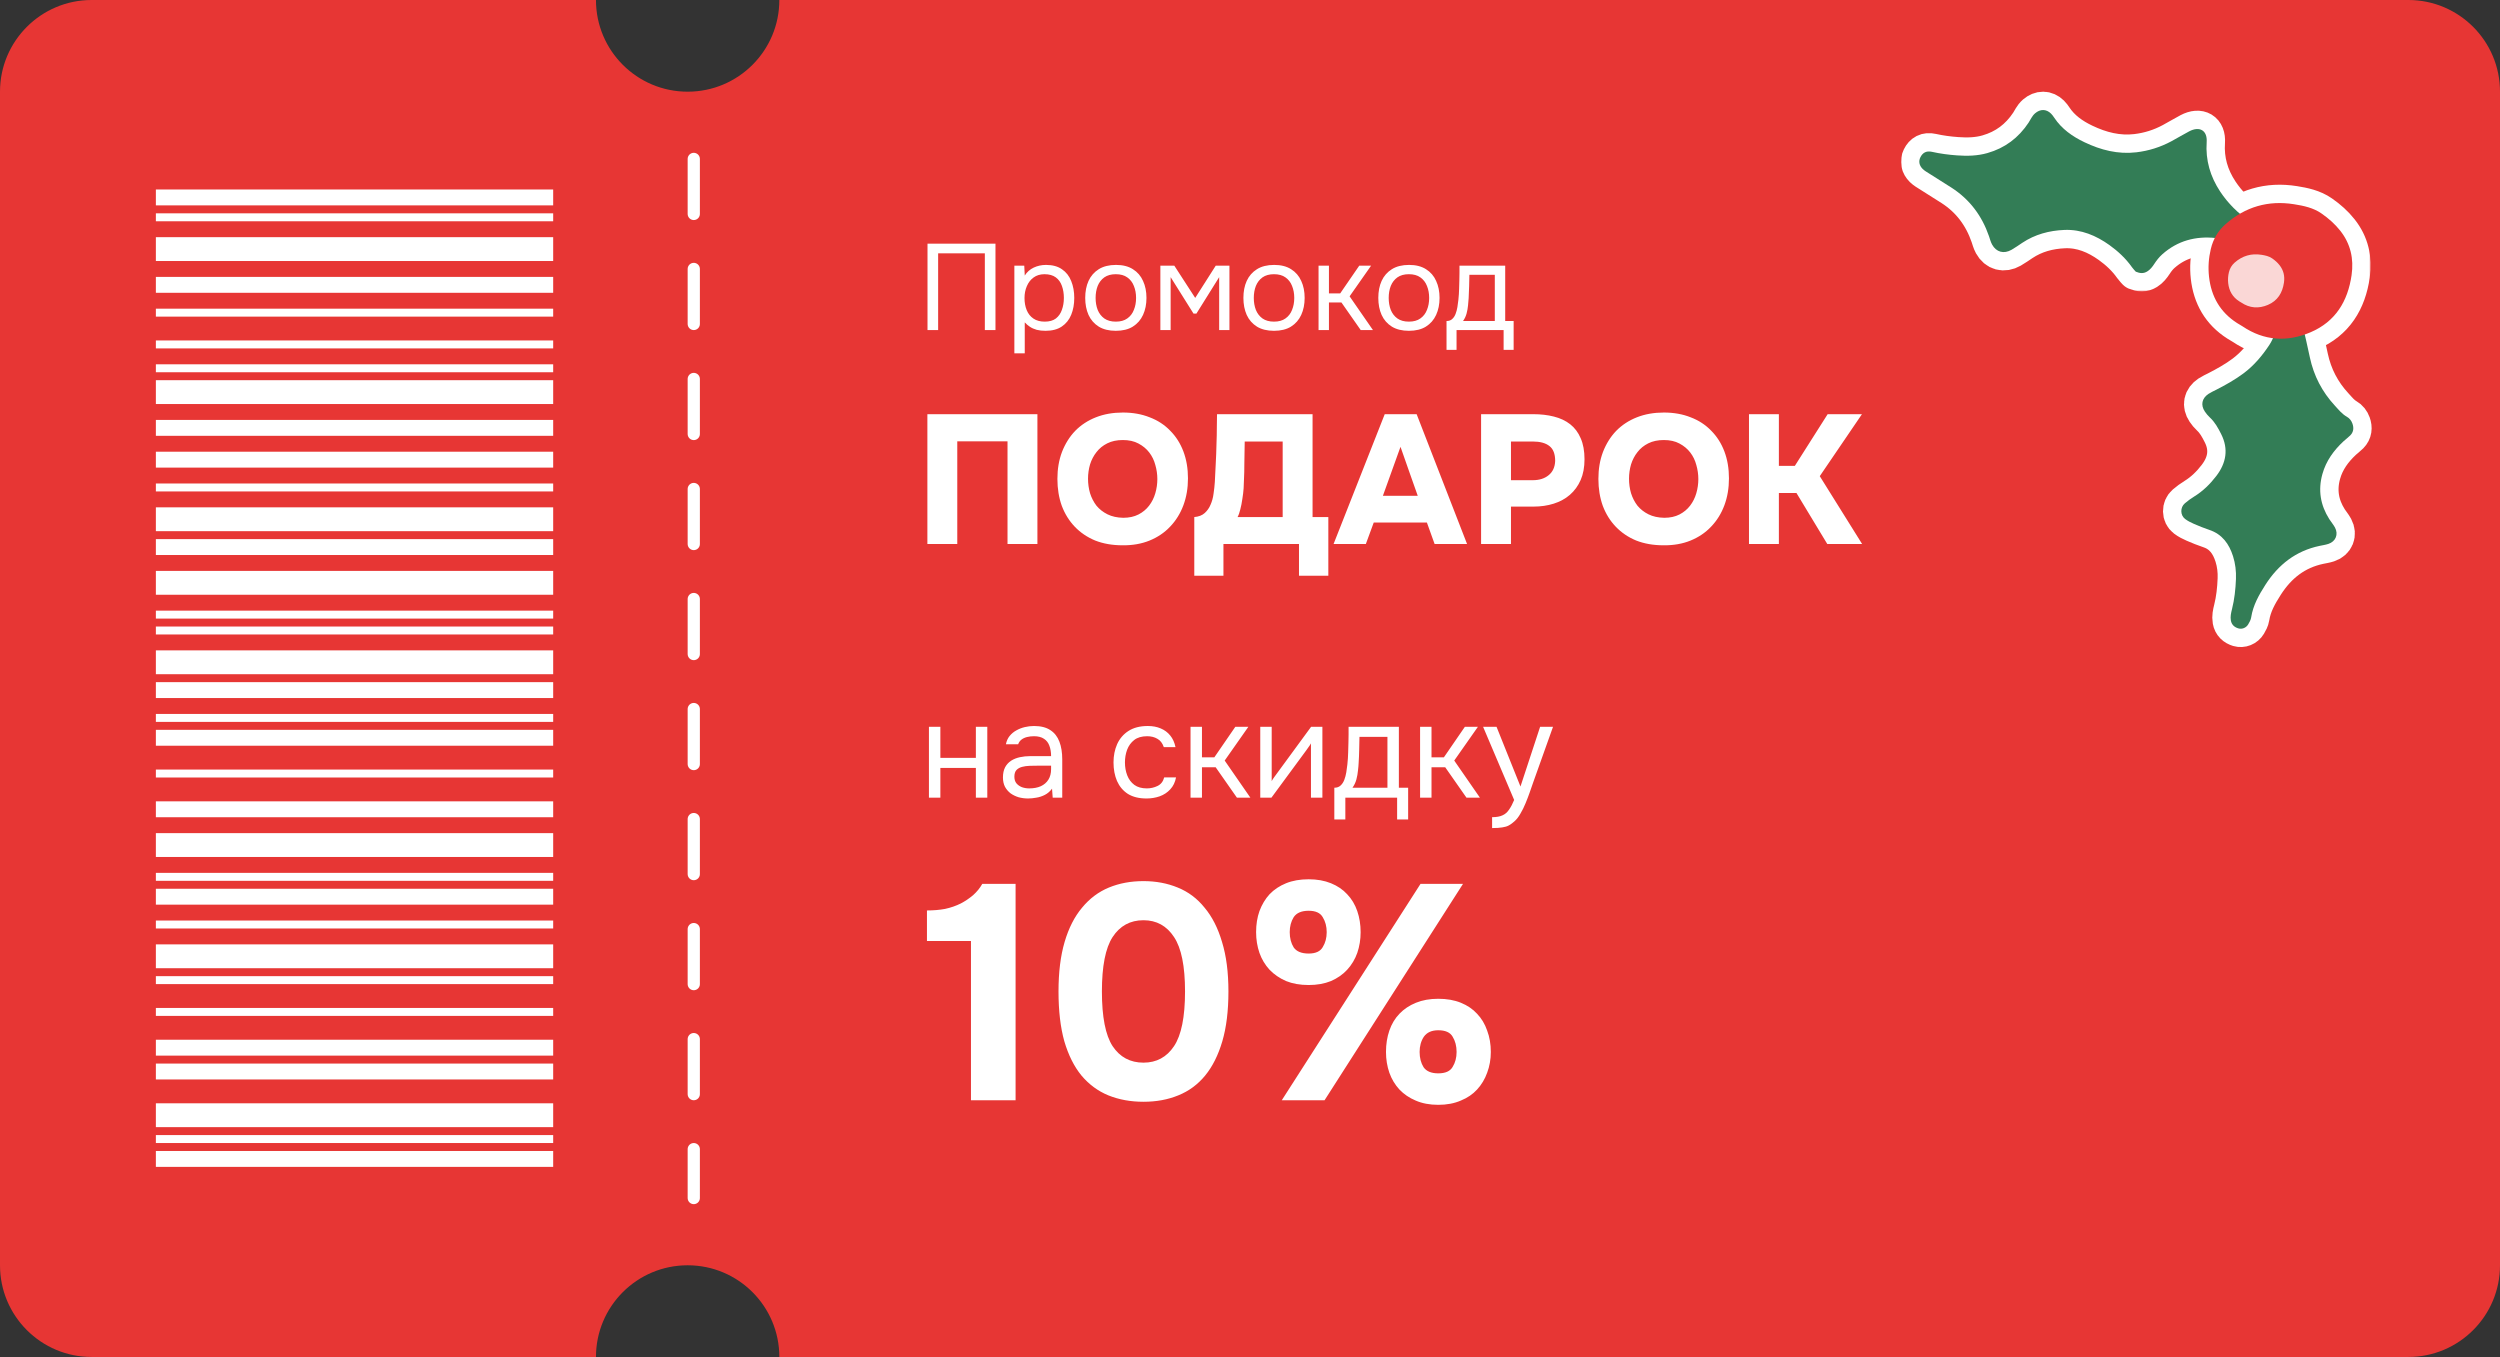 <?xml version="1.0" encoding="UTF-8"?> <svg xmlns="http://www.w3.org/2000/svg" width="818" height="444" viewBox="0 0 818 444" fill="none"><rect x="0" y="0" width="818" height="444" fill="#333333" stroke="none"/><path fill-rule="evenodd" clip-rule="evenodd" d="M255 0C255 16.569 241.569 30 225 30C208.431 30 195 16.569 195 0H30C13.431 0 0 13.431 0 30V414C0 430.569 13.431 444 30 444H195C195 427.431 208.431 414 225 414C241.569 414 255 427.431 255 444H788C804.569 444 818 430.569 818 414V30C818 13.431 804.569 0 788 0H255Z" fill="#E73634"></path><path d="M303.48 108V79.72H325.72V108H322.24V82.88H306.96V108H303.48ZM331.899 115.6V86.92H335.139L335.299 90.16C336.019 89.013 336.992 88.147 338.219 87.56C339.472 86.973 340.819 86.68 342.259 86.68C344.392 86.68 346.139 87.16 347.499 88.12C348.859 89.053 349.859 90.333 350.499 91.96C351.165 93.587 351.499 95.427 351.499 97.48C351.499 99.533 351.165 101.373 350.499 103C349.832 104.627 348.805 105.907 347.419 106.84C346.032 107.773 344.259 108.24 342.099 108.24C341.032 108.24 340.072 108.133 339.219 107.92C338.365 107.68 337.619 107.347 336.979 106.92C336.339 106.493 335.779 106.013 335.299 105.48V115.6H331.899ZM341.819 105.24C343.365 105.24 344.592 104.893 345.499 104.2C346.405 103.48 347.059 102.533 347.459 101.36C347.885 100.187 348.099 98.893 348.099 97.48C348.099 96.04 347.885 94.733 347.459 93.56C347.059 92.387 346.392 91.453 345.459 90.76C344.525 90.067 343.285 89.72 341.739 89.72C340.352 89.72 339.165 90.08 338.179 90.8C337.219 91.493 336.485 92.44 335.979 93.64C335.472 94.813 335.219 96.107 335.219 97.52C335.219 98.987 335.459 100.307 335.939 101.48C336.419 102.653 337.152 103.573 338.139 104.24C339.125 104.907 340.352 105.24 341.819 105.24ZM365.083 108.24C362.87 108.24 361.016 107.787 359.523 106.88C358.03 105.947 356.91 104.667 356.163 103.04C355.443 101.413 355.083 99.56 355.083 97.48C355.083 95.373 355.443 93.52 356.163 91.92C356.91 90.293 358.03 89.013 359.523 88.08C361.016 87.147 362.896 86.68 365.163 86.68C367.376 86.68 369.216 87.147 370.683 88.08C372.176 89.013 373.283 90.293 374.003 91.92C374.75 93.52 375.123 95.373 375.123 97.48C375.123 99.56 374.75 101.413 374.003 103.04C373.256 104.667 372.136 105.947 370.643 106.88C369.176 107.787 367.323 108.24 365.083 108.24ZM365.083 105.24C366.63 105.24 367.883 104.893 368.843 104.2C369.83 103.507 370.55 102.573 371.003 101.4C371.483 100.227 371.723 98.92 371.723 97.48C371.723 96.04 371.483 94.733 371.003 93.56C370.55 92.387 369.83 91.453 368.843 90.76C367.883 90.067 366.63 89.72 365.083 89.72C363.563 89.72 362.31 90.067 361.323 90.76C360.363 91.453 359.643 92.387 359.163 93.56C358.71 94.733 358.483 96.04 358.483 97.48C358.483 98.92 358.71 100.227 359.163 101.4C359.643 102.573 360.363 103.507 361.323 104.2C362.31 104.893 363.563 105.24 365.083 105.24ZM379.672 108V86.92H384.232L391.072 97.48L397.792 86.92H402.272V108H398.912V90.68L391.472 102.6H390.512L383.032 90.68V108H379.672ZM416.841 108.24C414.628 108.24 412.774 107.787 411.281 106.88C409.788 105.947 408.668 104.667 407.921 103.04C407.201 101.413 406.841 99.56 406.841 97.48C406.841 95.373 407.201 93.52 407.921 91.92C408.668 90.293 409.788 89.013 411.281 88.08C412.774 87.147 414.654 86.68 416.921 86.68C419.134 86.68 420.974 87.147 422.441 88.08C423.934 89.013 425.041 90.293 425.761 91.92C426.508 93.52 426.881 95.373 426.881 97.48C426.881 99.56 426.508 101.413 425.761 103.04C425.014 104.667 423.894 105.947 422.401 106.88C420.934 107.787 419.081 108.24 416.841 108.24ZM416.841 105.24C418.388 105.24 419.641 104.893 420.601 104.2C421.588 103.507 422.308 102.573 422.761 101.4C423.241 100.227 423.481 98.92 423.481 97.48C423.481 96.04 423.241 94.733 422.761 93.56C422.308 92.387 421.588 91.453 420.601 90.76C419.641 90.067 418.388 89.72 416.841 89.72C415.321 89.72 414.068 90.067 413.081 90.76C412.121 91.453 411.401 92.387 410.921 93.56C410.468 94.733 410.241 96.04 410.241 97.48C410.241 98.92 410.468 100.227 410.921 101.4C411.401 102.573 412.121 103.507 413.081 104.2C414.068 104.893 415.321 105.24 416.841 105.24ZM431.43 108V86.92H434.83V96H438.51L444.75 86.92H448.63L441.59 96.96L449.23 108H445.23L438.91 98.96H434.83V108H431.43ZM460.982 108.24C458.768 108.24 456.915 107.787 455.422 106.88C453.928 105.947 452.808 104.667 452.062 103.04C451.342 101.413 450.982 99.56 450.982 97.48C450.982 95.373 451.342 93.52 452.062 91.92C452.808 90.293 453.928 89.013 455.422 88.08C456.915 87.147 458.795 86.68 461.062 86.68C463.275 86.68 465.115 87.147 466.582 88.08C468.075 89.013 469.182 90.293 469.902 91.92C470.648 93.52 471.022 95.373 471.022 97.48C471.022 99.56 470.648 101.413 469.902 103.04C469.155 104.667 468.035 105.947 466.542 106.88C465.075 107.787 463.222 108.24 460.982 108.24ZM460.982 105.24C462.528 105.24 463.782 104.893 464.742 104.2C465.728 103.507 466.448 102.573 466.902 101.4C467.382 100.227 467.622 98.92 467.622 97.48C467.622 96.04 467.382 94.733 466.902 93.56C466.448 92.387 465.728 91.453 464.742 90.76C463.782 90.067 462.528 89.72 460.982 89.72C459.462 89.72 458.208 90.067 457.222 90.76C456.262 91.453 455.542 92.387 455.062 93.56C454.608 94.733 454.382 96.04 454.382 97.48C454.382 98.92 454.608 100.227 455.062 101.4C455.542 102.573 456.262 103.507 457.222 104.2C458.208 104.893 459.462 105.24 460.982 105.24ZM473.302 114.48V105.04C474.075 105.04 474.689 104.827 475.142 104.4C475.622 103.973 475.995 103.413 476.262 102.72C476.529 102.027 476.729 101.28 476.862 100.48C476.995 99.653 477.102 98.867 477.182 98.12C477.315 96.893 477.395 95.68 477.422 94.48C477.475 93.253 477.502 92.28 477.502 91.56C477.529 90.787 477.542 90.013 477.542 89.24C477.542 88.467 477.542 87.693 477.542 86.92H492.502V105.04H495.262V114.48H491.982V108H476.582V114.48H473.302ZM478.702 105.04H489.102V89.92H480.782C480.755 91.04 480.729 92.293 480.702 93.68C480.675 95.067 480.622 96.36 480.542 97.56C480.515 98.253 480.449 99.04 480.342 99.92C480.262 100.8 480.102 101.693 479.862 102.6C479.622 103.48 479.235 104.293 478.702 105.04Z" fill="white"></path><path d="M303.948 261V237.812H307.688V247.976H319.304V237.812H323.044V261H319.304V251.276H307.688V261H303.948ZM336.392 261.264C335.336 261.264 334.309 261.132 333.312 260.868C332.344 260.575 331.464 260.149 330.672 259.592C329.909 259.005 329.293 258.287 328.824 257.436C328.384 256.556 328.164 255.544 328.164 254.4C328.164 253.08 328.398 251.965 328.868 251.056C329.366 250.147 330.026 249.428 330.848 248.9C331.669 248.372 332.622 247.991 333.708 247.756C334.793 247.521 335.922 247.404 337.096 247.404H343.916C343.916 246.084 343.725 244.94 343.344 243.972C342.992 243.004 342.405 242.256 341.584 241.728C340.762 241.171 339.677 240.892 338.328 240.892C337.506 240.892 336.744 240.98 336.04 241.156C335.336 241.332 334.734 241.611 334.236 241.992C333.737 242.373 333.37 242.887 333.136 243.532H329.132C329.337 242.476 329.733 241.581 330.32 240.848C330.936 240.085 331.669 239.469 332.52 239C333.4 238.501 334.338 238.135 335.336 237.9C336.333 237.665 337.33 237.548 338.328 237.548C340.557 237.548 342.346 238.003 343.696 238.912C345.045 239.792 346.028 241.053 346.644 242.696C347.26 244.309 347.568 246.231 347.568 248.46V261H344.444L344.224 258.052C343.578 258.932 342.801 259.607 341.892 260.076C340.982 260.545 340.044 260.853 339.076 261C338.137 261.176 337.242 261.264 336.392 261.264ZM336.744 257.964C338.21 257.964 339.472 257.729 340.528 257.26C341.613 256.761 342.449 256.043 343.036 255.104C343.622 254.165 343.916 253.021 343.916 251.672V250.528H339.824C338.856 250.528 337.902 250.543 336.964 250.572C336.025 250.601 335.174 250.719 334.412 250.924C333.649 251.129 333.033 251.481 332.564 251.98C332.124 252.479 331.904 253.197 331.904 254.136C331.904 255.016 332.124 255.735 332.564 256.292C333.033 256.849 333.634 257.275 334.368 257.568C335.13 257.832 335.922 257.964 336.744 257.964ZM375.121 261.264C372.687 261.264 370.663 260.765 369.049 259.768C367.465 258.741 366.277 257.333 365.485 255.544C364.723 253.755 364.341 251.731 364.341 249.472C364.341 247.272 364.737 245.277 365.529 243.488C366.351 241.669 367.583 240.232 369.225 239.176C370.897 238.091 373.009 237.548 375.561 237.548C377.145 237.548 378.553 237.812 379.785 238.34C381.047 238.868 382.088 239.645 382.909 240.672C383.731 241.669 384.303 242.931 384.625 244.456H380.797C380.357 243.165 379.653 242.256 378.685 241.728C377.747 241.171 376.632 240.892 375.341 240.892C373.581 240.892 372.173 241.303 371.117 242.124C370.061 242.945 369.284 244.016 368.785 245.336C368.316 246.627 368.081 248.005 368.081 249.472C368.081 250.997 368.331 252.405 368.829 253.696C369.328 254.987 370.105 256.028 371.161 256.82C372.217 257.583 373.581 257.964 375.253 257.964C376.485 257.964 377.644 257.7 378.729 257.172C379.844 256.644 380.577 255.705 380.929 254.356H384.801C384.508 255.94 383.877 257.245 382.909 258.272C381.971 259.299 380.812 260.061 379.433 260.56C378.084 261.029 376.647 261.264 375.121 261.264ZM389.542 261V237.812H393.282V247.8H397.33L404.194 237.812H408.462L400.718 248.856L409.122 261H404.722L397.77 251.056H393.282V261H389.542ZM412.358 261V237.812H416.098V255.588C416.303 255.177 416.582 254.737 416.934 254.268C417.286 253.769 417.565 253.388 417.77 253.124L428.99 237.812H432.686V261H428.946V243.224C428.711 243.664 428.447 244.075 428.154 244.456C427.89 244.837 427.641 245.189 427.406 245.512L416.01 261H412.358ZM436.589 268.128V257.744C437.44 257.744 438.114 257.509 438.613 257.04C439.141 256.571 439.552 255.955 439.845 255.192C440.138 254.429 440.358 253.608 440.505 252.728C440.652 251.819 440.769 250.953 440.857 250.132C441.004 248.783 441.092 247.448 441.121 246.128C441.18 244.779 441.209 243.708 441.209 242.916C441.238 242.065 441.253 241.215 441.253 240.364C441.253 239.513 441.253 238.663 441.253 237.812H457.709V257.744H460.745V268.128H457.137V261H440.197V268.128H436.589ZM442.529 257.744H453.969V241.112H444.817C444.788 242.344 444.758 243.723 444.729 245.248C444.7 246.773 444.641 248.196 444.553 249.516C444.524 250.279 444.45 251.144 444.333 252.112C444.245 253.08 444.069 254.063 443.805 255.06C443.541 256.028 443.116 256.923 442.529 257.744ZM464.651 261V237.812H468.391V247.8H472.439L479.303 237.812H483.571L475.827 248.856L484.231 261H479.831L472.879 251.056H468.391V261H464.651ZM488.216 270.944V267.38C489.653 267.38 490.797 267.175 491.648 266.764C492.498 266.383 493.202 265.767 493.76 264.916C494.346 264.095 494.904 263.039 495.432 261.748L485.268 237.812H489.668L497.5 257.348L503.924 237.812H508.148L501.636 256.072C501.313 257.011 500.946 258.067 500.536 259.24C500.125 260.413 499.67 261.601 499.172 262.804C498.673 264.036 498.116 265.165 497.5 266.192C496.913 267.248 496.253 268.099 495.52 268.744C494.904 269.301 494.302 269.741 493.716 270.064C493.129 270.387 492.41 270.607 491.56 270.724C490.738 270.871 489.624 270.944 488.216 270.944Z" fill="white"></path><path d="M339.44 135.52V178H329.66V144.4H313.22V178H303.44V135.52H339.44ZM367.403 134.98C370.643 134.98 373.563 135.5 376.163 136.54C378.803 137.54 381.043 139 382.883 140.92C384.763 142.8 386.203 145.06 387.203 147.7C388.203 150.34 388.703 153.28 388.703 156.52C388.703 159.72 388.203 162.66 387.203 165.34C386.203 168.02 384.763 170.34 382.883 172.3C381.043 174.26 378.803 175.78 376.163 176.86C373.523 177.94 370.563 178.46 367.283 178.42C363.963 178.42 360.983 177.9 358.343 176.86C355.743 175.78 353.523 174.28 351.683 172.36C349.843 170.44 348.423 168.16 347.423 165.52C346.463 162.84 345.983 159.9 345.983 156.7C345.983 153.46 346.483 150.52 347.483 147.88C348.523 145.2 349.963 142.9 351.803 140.98C353.683 139.06 355.943 137.58 358.583 136.54C361.223 135.5 364.163 134.98 367.403 134.98ZM356.003 156.64C356.003 158.28 356.223 159.86 356.663 161.38C357.143 162.9 357.843 164.26 358.763 165.46C359.723 166.62 360.923 167.56 362.363 168.28C363.803 169 365.523 169.38 367.523 169.42C369.443 169.42 371.103 169.06 372.503 168.34C373.903 167.62 375.063 166.66 375.983 165.46C376.903 164.26 377.583 162.9 378.023 161.38C378.463 159.86 378.683 158.32 378.683 156.76C378.683 155.2 378.463 153.66 378.023 152.14C377.623 150.62 376.963 149.26 376.043 148.06C375.123 146.86 373.943 145.88 372.503 145.12C371.103 144.36 369.403 143.98 367.403 143.98C365.443 143.98 363.743 144.34 362.303 145.06C360.863 145.78 359.683 146.74 358.763 147.94C357.843 149.1 357.143 150.44 356.663 151.96C356.223 153.48 356.003 155.04 356.003 156.64ZM434.63 188.38H425.03V178H400.31V188.38H390.77V169.18C392.21 169.06 393.35 168.62 394.19 167.86C395.03 167.1 395.67 166.18 396.11 165.1C396.59 164.02 396.91 162.84 397.07 161.56C397.27 160.24 397.41 158.96 397.49 157.72C397.61 155.88 397.71 153.88 397.79 151.72C397.91 149.56 397.99 147.46 398.03 145.42C398.11 143.38 398.15 141.48 398.15 139.72C398.19 137.96 398.21 136.56 398.21 135.52H429.47V169.18H434.63V188.38ZM419.69 169.18V144.46H407.27C407.23 147.42 407.19 149.84 407.15 151.72C407.15 153.56 407.11 155.28 407.03 156.88C407.03 157.68 406.99 158.66 406.91 159.82C406.83 160.94 406.69 162.1 406.49 163.3C406.33 164.46 406.11 165.58 405.83 166.66C405.59 167.7 405.29 168.54 404.93 169.18H419.69ZM449.484 170.98L446.904 178H436.344L453.084 135.52H463.524L480.024 178H469.404L466.884 170.98H449.484ZM452.484 162.22H463.884C462.964 159.54 462.024 156.88 461.064 154.24C460.144 151.56 459.204 148.88 458.244 146.2L452.484 162.22ZM501.652 135.52C504.132 135.52 506.392 135.78 508.432 136.3C510.512 136.82 512.292 137.66 513.772 138.82C515.252 139.98 516.392 141.5 517.192 143.38C518.032 145.26 518.452 147.56 518.452 150.28C518.452 152.88 518.032 155.14 517.192 157.06C516.352 158.98 515.172 160.6 513.652 161.92C512.172 163.2 510.412 164.16 508.372 164.8C506.332 165.44 504.132 165.76 501.772 165.76H494.392V178H484.612V135.52H501.652ZM501.532 157.12C503.652 157.12 505.372 156.58 506.692 155.5C508.052 154.42 508.772 152.86 508.852 150.82C508.852 148.54 508.232 146.92 506.992 145.96C505.752 144.96 503.912 144.46 501.472 144.46H494.392V157.12H501.532ZM544.415 134.98C547.655 134.98 550.575 135.5 553.175 136.54C555.815 137.54 558.055 139 559.895 140.92C561.775 142.8 563.215 145.06 564.215 147.7C565.215 150.34 565.715 153.28 565.715 156.52C565.715 159.72 565.215 162.66 564.215 165.34C563.215 168.02 561.775 170.34 559.895 172.3C558.055 174.26 555.815 175.78 553.175 176.86C550.535 177.94 547.575 178.46 544.295 178.42C540.975 178.42 537.995 177.9 535.355 176.86C532.755 175.78 530.535 174.28 528.695 172.36C526.855 170.44 525.435 168.16 524.435 165.52C523.475 162.84 522.995 159.9 522.995 156.7C522.995 153.46 523.495 150.52 524.495 147.88C525.535 145.2 526.975 142.9 528.815 140.98C530.695 139.06 532.955 137.58 535.595 136.54C538.235 135.5 541.175 134.98 544.415 134.98ZM533.015 156.64C533.015 158.28 533.235 159.86 533.675 161.38C534.155 162.9 534.855 164.26 535.775 165.46C536.735 166.62 537.935 167.56 539.375 168.28C540.815 169 542.535 169.38 544.535 169.42C546.455 169.42 548.115 169.06 549.515 168.34C550.915 167.62 552.075 166.66 552.995 165.46C553.915 164.26 554.595 162.9 555.035 161.38C555.475 159.86 555.695 158.32 555.695 156.76C555.695 155.2 555.475 153.66 555.035 152.14C554.635 150.62 553.975 149.26 553.055 148.06C552.135 146.86 550.955 145.88 549.515 145.12C548.115 144.36 546.415 143.98 544.415 143.98C542.455 143.98 540.755 144.34 539.315 145.06C537.875 145.78 536.695 146.74 535.775 147.94C534.855 149.1 534.155 150.44 533.675 151.96C533.235 153.48 533.015 155.04 533.015 156.64ZM582.048 161.32V178H572.268V135.52H582.048V152.44H587.268L598.008 135.52H609.228L595.428 155.8L609.288 178H597.888L587.808 161.32H582.048Z" fill="white"></path><path d="M332.3 360H317.7V307.9H303.3V297.9C305.433 297.9 307.4 297.733 309.2 297.4C311.067 297 312.8 296.4 314.4 295.6C315.8 294.867 317.133 293.967 318.4 292.9C319.667 291.767 320.667 290.533 321.4 289.2H332.3V360ZM374.144 288.3C378.21 288.3 381.944 289 385.344 290.4C388.81 291.8 391.744 294 394.144 297C396.61 299.933 398.51 303.667 399.844 308.2C401.244 312.733 401.944 318.133 401.944 324.4C401.944 330.733 401.277 336.167 399.944 340.7C398.61 345.233 396.744 348.967 394.344 351.9C391.944 354.833 389.01 357 385.544 358.4C382.144 359.8 378.344 360.5 374.144 360.5C369.944 360.5 366.11 359.8 362.644 358.4C359.244 357 356.31 354.833 353.844 351.9C351.444 348.967 349.577 345.233 348.244 340.7C346.977 336.167 346.344 330.733 346.344 324.4C346.344 318.133 347.01 312.733 348.344 308.2C349.677 303.667 351.577 299.933 354.044 297C356.51 294 359.444 291.8 362.844 290.4C366.244 289 370.01 288.3 374.144 288.3ZM374.144 347.7C378.41 347.7 381.744 345.9 384.144 342.3C386.544 338.7 387.744 332.733 387.744 324.4C387.744 316.133 386.544 310.2 384.144 306.6C381.744 302.933 378.41 301.1 374.144 301.1C369.81 301.1 366.444 302.933 364.044 306.6C361.71 310.2 360.544 316.133 360.544 324.4C360.544 332.733 361.71 338.7 364.044 342.3C366.444 345.9 369.81 347.7 374.144 347.7ZM428.197 322.3C425.397 322.3 422.93 321.867 420.797 321C418.664 320.067 416.864 318.833 415.397 317.3C413.93 315.7 412.83 313.867 412.097 311.8C411.364 309.667 410.997 307.4 410.997 305C410.997 302.467 411.364 300.167 412.097 298.1C412.897 295.967 413.997 294.133 415.397 292.6C416.864 291.067 418.664 289.867 420.797 289C422.93 288.133 425.397 287.7 428.197 287.7C430.93 287.7 433.364 288.133 435.497 289C437.63 289.867 439.397 291.067 440.797 292.6C442.264 294.133 443.364 295.967 444.097 298.1C444.83 300.233 445.197 302.533 445.197 305C445.197 307.4 444.83 309.667 444.097 311.8C443.364 313.867 442.264 315.7 440.797 317.3C439.397 318.833 437.63 320.067 435.497 321C433.364 321.867 430.93 322.3 428.197 322.3ZM419.397 360L464.797 289.2H478.697L433.397 360H419.397ZM428.197 298C425.864 298 424.23 298.7 423.297 300.1C422.43 301.5 421.997 303.133 421.997 305C421.997 306.933 422.43 308.6 423.297 310C424.23 311.333 425.864 312 428.197 312C430.464 312 431.997 311.3 432.797 309.9C433.664 308.5 434.097 306.867 434.097 305C434.097 303.133 433.664 301.5 432.797 300.1C431.997 298.7 430.464 298 428.197 298ZM470.597 361.5C467.797 361.5 465.33 361.033 463.197 360.1C461.13 359.233 459.364 358.033 457.897 356.5C456.43 354.9 455.33 353.067 454.597 351C453.864 348.867 453.497 346.6 453.497 344.2C453.497 341.667 453.864 339.333 454.597 337.2C455.33 335.067 456.43 333.233 457.897 331.7C459.364 330.167 461.164 328.967 463.297 328.1C465.43 327.233 467.864 326.8 470.597 326.8C473.397 326.8 475.864 327.233 477.997 328.1C480.13 328.967 481.897 330.167 483.297 331.7C484.764 333.233 485.864 335.067 486.597 337.2C487.397 339.333 487.797 341.667 487.797 344.2C487.797 346.6 487.397 348.867 486.597 351C485.864 353.067 484.764 354.9 483.297 356.5C481.897 358.033 480.13 359.233 477.997 360.1C475.864 361.033 473.397 361.5 470.597 361.5ZM470.597 337.1C468.464 337.1 466.897 337.8 465.897 339.2C464.964 340.6 464.497 342.267 464.497 344.2C464.497 346.133 464.93 347.8 465.797 349.2C466.73 350.533 468.33 351.2 470.597 351.2C472.93 351.2 474.497 350.5 475.297 349.1C476.164 347.7 476.597 346.067 476.597 344.2C476.597 342.267 476.164 340.6 475.297 339.2C474.497 337.8 472.93 337.1 470.597 337.1Z" fill="white"></path><line x1="227" y1="52" x2="227" y2="392" stroke="white" stroke-width="4" stroke-linecap="round" stroke-dasharray="18 18"></line><path d="M181 67.2V62L51 62V67.2L181 67.2Z" fill="white"></path><path d="M181 72.401V69.801L51 69.801V72.401L181 72.401Z" fill="white"></path><path d="M181 85.402V77.602L51 77.602V85.402L181 85.402Z" fill="white"></path><path d="M181 95.802V90.602L51 90.602V95.802L181 95.802Z" fill="white"></path><path d="M181 103.6V101L51 101V103.6L181 103.6Z" fill="white"></path><path d="M181 113.998V111.398L51 111.398V113.998L181 113.998Z" fill="white"></path><path d="M181 121.799V119.199L51 119.199V121.799L181 121.799Z" fill="white"></path><path d="M181 132.198V124.398L51 124.398V132.198L181 132.198Z" fill="white"></path><path d="M181 142.598V137.398L51 137.398V142.598L181 142.598Z" fill="white"></path><path d="M181 153.001V147.801L51 147.801V153.001L181 153.001Z" fill="white"></path><path d="M181 160.799V158.199L51 158.199V160.799L181 160.799Z" fill="white"></path><path d="M181 173.8V166L51 166V173.8L181 173.8Z" fill="white"></path><path d="M181 181.598V176.398L51 176.398V181.598L181 181.598Z" fill="white"></path><path d="M181 194.601V186.801L51 186.801V194.601L181 194.601Z" fill="white"></path><path d="M181 202.401V199.801L51 199.801V202.401L181 202.401Z" fill="white"></path><path d="M181 207.6V205L51 205V207.6L181 207.6Z" fill="white"></path><path d="M181 220.601V212.801L51 212.801V220.601L181 220.601Z" fill="white"></path><path d="M181 228.399V223.199L51 223.199V228.399L181 228.399Z" fill="white"></path><path d="M181 236.202V233.602L51 233.602V236.202L181 236.202Z" fill="white"></path><path d="M181 244.001V238.801L51 238.801V244.001L181 244.001Z" fill="white"></path><path d="M181 254.401V251.801L51 251.801V254.401L181 254.401Z" fill="white"></path><path d="M181 267.399V262.199L51 262.199V267.399L181 267.399Z" fill="white"></path><path d="M181 280.402V272.602L51 272.602V280.402L181 280.402Z" fill="white"></path><path d="M181 288.202V285.602L51 285.602V288.202L181 288.202Z" fill="white"></path><path d="M181 296.001V290.801L51 290.801V296.001L181 296.001Z" fill="white"></path><path d="M181 303.799V301.199L51 301.199V303.799L181 303.799Z" fill="white"></path><path d="M181 316.8V309L51 309V316.8L181 316.8Z" fill="white"></path><path d="M181 321.998V319.398L51 319.398V321.998L181 321.998Z" fill="white"></path><path d="M181 332.401V329.801L51 329.801V332.401L181 332.401Z" fill="white"></path><path d="M181 345.399V340.199L51 340.199V345.399L181 345.399Z" fill="white"></path><path d="M181 353.2V348L51 348V353.2L181 353.2Z" fill="white"></path><path d="M181 368.8V361L51 361V368.8L181 368.8Z" fill="white"></path><path d="M181 373.998V371.398L51 371.398V373.998L181 373.998Z" fill="white"></path><path d="M181 381.802V376.602L51 376.602V381.802L181 381.802Z" fill="white"></path><mask id="path-41-outside-1_4392_7" maskUnits="userSpaceOnUse" x="621.98" y="29.348" width="126" height="66" fill="black"><rect fill="white" x="621.98" y="29.348" width="126" height="66"></rect><path d="M698.83 88.896C698.503 88.518 698.004 88.031 697.609 87.473C695.581 84.596 693.02 82.199 690.209 80.19C685.848 77.073 680.985 75.006 675.468 75.233C670.525 75.438 665.854 76.676 661.679 79.46C660.523 80.231 659.384 81.036 658.182 81.727C655.664 83.173 653.171 82.51 651.807 80.007C651.347 79.164 651.111 78.196 650.793 77.278C648.49 70.617 644.499 65.255 638.549 61.415C636.094 59.83 633.605 58.298 631.143 56.73C630.445 56.284 629.7 55.872 629.117 55.298C627.942 54.145 627.715 52.769 628.337 51.492C629.081 49.965 630.298 49.269 632.117 49.676C634.841 50.283 637.583 50.647 640.362 50.844C643.713 51.08 647.004 51.018 650.285 50.081C656.033 48.44 660.456 45.096 663.737 40.153C664.423 39.117 664.883 37.94 665.869 37.089C667.555 35.634 669.513 35.617 671.094 37.169C671.486 37.554 671.814 38.014 672.12 38.474C674.582 42.199 678.108 44.66 682.033 46.537C687.378 49.093 692.991 50.543 698.994 49.837C703.048 49.363 706.879 48.154 710.473 46.226C712.434 45.176 714.334 44.01 716.303 42.977C719.709 41.187 722.284 42.659 722.024 46.484C721.617 52.446 723.209 57.789 726.439 62.679C728.991 66.536 732.247 69.76 736.066 72.388C736.981 73.019 737.947 73.578 738.903 74.144C739.65 74.585 740.168 75.223 740.578 75.96C741.623 77.846 740.539 80.019 738.393 80.39C737.391 80.564 736.487 80.284 735.543 80C732.076 78.954 728.528 78.249 724.929 77.875C718.398 77.201 712.525 78.75 707.519 83.187C706.457 84.129 705.626 85.213 704.865 86.376C704.248 87.316 703.574 88.186 702.608 88.797C701.444 89.532 700.252 89.496 698.83 88.896Z"></path></mask><path d="M698.83 88.896C698.503 88.518 698.004 88.031 697.609 87.473C695.581 84.596 693.02 82.199 690.209 80.19C685.848 77.073 680.985 75.006 675.468 75.233C670.525 75.438 665.854 76.676 661.679 79.46C660.523 80.231 659.384 81.036 658.182 81.727C655.664 83.173 653.171 82.51 651.807 80.007C651.347 79.164 651.111 78.196 650.793 77.278C648.49 70.617 644.499 65.255 638.549 61.415C636.094 59.83 633.605 58.298 631.143 56.73C630.445 56.284 629.7 55.872 629.117 55.298C627.942 54.145 627.715 52.769 628.337 51.492C629.081 49.965 630.298 49.269 632.117 49.676C634.841 50.283 637.583 50.647 640.362 50.844C643.713 51.08 647.004 51.018 650.285 50.081C656.033 48.44 660.456 45.096 663.737 40.153C664.423 39.117 664.883 37.94 665.869 37.089C667.555 35.634 669.513 35.617 671.094 37.169C671.486 37.554 671.814 38.014 672.12 38.474C674.582 42.199 678.108 44.66 682.033 46.537C687.378 49.093 692.991 50.543 698.994 49.837C703.048 49.363 706.879 48.154 710.473 46.226C712.434 45.176 714.334 44.01 716.303 42.977C719.709 41.187 722.284 42.659 722.024 46.484C721.617 52.446 723.209 57.789 726.439 62.679C728.991 66.536 732.247 69.76 736.066 72.388C736.981 73.019 737.947 73.578 738.903 74.144C739.65 74.585 740.168 75.223 740.578 75.96C741.623 77.846 740.539 80.019 738.393 80.39C737.391 80.564 736.487 80.284 735.543 80C732.076 78.954 728.528 78.249 724.929 77.875C718.398 77.201 712.525 78.75 707.519 83.187C706.457 84.129 705.626 85.213 704.865 86.376C704.248 87.316 703.574 88.186 702.608 88.797C701.444 89.532 700.252 89.496 698.83 88.896Z" fill="#337D56"></path><path d="M698.83 88.896C698.503 88.518 698.004 88.031 697.609 87.473C695.581 84.596 693.02 82.199 690.209 80.19C685.848 77.073 680.985 75.006 675.468 75.233C670.525 75.438 665.854 76.676 661.679 79.46C660.523 80.231 659.384 81.036 658.182 81.727C655.664 83.173 653.171 82.51 651.807 80.007C651.347 79.164 651.111 78.196 650.793 77.278C648.49 70.617 644.499 65.255 638.549 61.415C636.094 59.83 633.605 58.298 631.143 56.73C630.445 56.284 629.7 55.872 629.117 55.298C627.942 54.145 627.715 52.769 628.337 51.492C629.081 49.965 630.298 49.269 632.117 49.676C634.841 50.283 637.583 50.647 640.362 50.844C643.713 51.08 647.004 51.018 650.285 50.081C656.033 48.44 660.456 45.096 663.737 40.153C664.423 39.117 664.883 37.94 665.869 37.089C667.555 35.634 669.513 35.617 671.094 37.169C671.486 37.554 671.814 38.014 672.12 38.474C674.582 42.199 678.108 44.66 682.033 46.537C687.378 49.093 692.991 50.543 698.994 49.837C703.048 49.363 706.879 48.154 710.473 46.226C712.434 45.176 714.334 44.01 716.303 42.977C719.709 41.187 722.284 42.659 722.024 46.484C721.617 52.446 723.209 57.789 726.439 62.679C728.991 66.536 732.247 69.76 736.066 72.388C736.981 73.019 737.947 73.578 738.903 74.144C739.65 74.585 740.168 75.223 740.578 75.96C741.623 77.846 740.539 80.019 738.393 80.39C737.391 80.564 736.487 80.284 735.543 80C732.076 78.954 728.528 78.249 724.929 77.875C718.398 77.201 712.525 78.75 707.519 83.187C706.457 84.129 705.626 85.213 704.865 86.376C704.248 87.316 703.574 88.186 702.608 88.797C701.444 89.532 700.252 89.496 698.83 88.896Z" stroke="white" stroke-width="12" stroke-linejoin="round" mask="url(#path-41-outside-1_4392_7)"></path><mask id="path-42-outside-2_4392_7" maskUnits="userSpaceOnUse" x="707" y="93.719" width="70" height="119" fill="black"><rect fill="white" x="707" y="93.719" width="70" height="119"></rect><path d="M746.08 102.144C746.906 100.774 748.002 100.239 749.342 100.292C750.534 100.34 751.539 100.93 751.994 102.034C752.572 103.443 753.047 104.91 753.403 106.389C754.251 109.906 755.034 113.438 755.793 116.976C757.077 122.97 759.792 128.209 763.95 132.707C765.173 134.032 766.294 135.463 767.908 136.373C768.782 136.867 769.375 137.645 769.712 138.594C770.22 140.013 770.097 141.35 769.009 142.458C768.329 143.147 767.527 143.714 766.816 144.374C763.608 147.356 761.105 150.784 759.898 155.079C758.416 160.357 759.231 165.259 762.138 169.851C762.733 170.788 763.482 171.636 764.005 172.609C765.2 174.837 764.246 177.176 761.849 177.964C760.929 178.265 759.953 178.407 759.002 178.607C751.189 180.241 745.454 184.76 741.221 191.375C739.113 194.67 737.205 198.04 736.586 201.998C736.463 202.793 736.039 203.576 735.618 204.282C734.922 205.45 733.575 205.961 732.39 205.609C731.091 205.222 730.188 204.405 729.942 203.039C729.716 201.784 729.995 200.563 730.304 199.336C731.125 196.089 731.474 192.774 731.605 189.433C731.703 186.906 731.414 184.411 730.653 182.014C729.379 177.998 727.126 174.808 722.906 173.385C721.198 172.809 719.519 172.137 717.864 171.417C716.852 170.976 715.836 170.467 714.961 169.803C713.347 168.574 713.321 166.033 714.874 164.696C715.819 163.884 716.84 163.139 717.9 162.487C720.791 160.714 723.171 158.37 725.197 155.715C728.401 151.519 729.239 146.939 726.77 142.042C725.768 140.052 724.708 138.105 723.031 136.561C722.424 136 721.884 135.34 721.422 134.653C719.996 132.534 720.446 130.32 722.612 128.884C723.419 128.349 724.32 127.954 725.187 127.511C728.283 125.921 731.313 124.232 734.11 122.141C737.497 119.609 740.161 116.43 742.483 112.941C744.054 110.581 744.755 107.892 745.268 105.144C745.475 104.05 745.519 102.913 746.08 102.144Z"></path></mask><path d="M746.08 102.144C746.906 100.774 748.002 100.239 749.342 100.292C750.534 100.34 751.539 100.93 751.994 102.034C752.572 103.443 753.047 104.91 753.403 106.389C754.251 109.906 755.034 113.438 755.793 116.976C757.077 122.97 759.792 128.209 763.95 132.707C765.173 134.032 766.294 135.463 767.908 136.373C768.782 136.867 769.375 137.645 769.712 138.594C770.22 140.013 770.097 141.35 769.009 142.458C768.329 143.147 767.527 143.714 766.816 144.374C763.608 147.356 761.105 150.784 759.898 155.079C758.416 160.357 759.231 165.259 762.138 169.851C762.733 170.788 763.482 171.636 764.005 172.609C765.2 174.837 764.246 177.176 761.849 177.964C760.929 178.265 759.953 178.407 759.002 178.607C751.189 180.241 745.454 184.76 741.221 191.375C739.113 194.67 737.205 198.04 736.586 201.998C736.463 202.793 736.039 203.576 735.618 204.282C734.922 205.45 733.575 205.961 732.39 205.609C731.091 205.222 730.188 204.405 729.942 203.039C729.716 201.784 729.995 200.563 730.304 199.336C731.125 196.089 731.474 192.774 731.605 189.433C731.703 186.906 731.414 184.411 730.653 182.014C729.379 177.998 727.126 174.808 722.906 173.385C721.198 172.809 719.519 172.137 717.864 171.417C716.852 170.976 715.836 170.467 714.961 169.803C713.347 168.574 713.321 166.033 714.874 164.696C715.819 163.884 716.84 163.139 717.9 162.487C720.791 160.714 723.171 158.37 725.197 155.715C728.401 151.519 729.239 146.939 726.77 142.042C725.768 140.052 724.708 138.105 723.031 136.561C722.424 136 721.884 135.34 721.422 134.653C719.996 132.534 720.446 130.32 722.612 128.884C723.419 128.349 724.32 127.954 725.187 127.511C728.283 125.921 731.313 124.232 734.11 122.141C737.497 119.609 740.161 116.43 742.483 112.941C744.054 110.581 744.755 107.892 745.268 105.144C745.475 104.05 745.519 102.913 746.08 102.144Z" fill="#337D56"></path><path d="M746.08 102.144C746.906 100.774 748.002 100.239 749.342 100.292C750.534 100.34 751.539 100.93 751.994 102.034C752.572 103.443 753.047 104.91 753.403 106.389C754.251 109.906 755.034 113.438 755.793 116.976C757.077 122.97 759.792 128.209 763.95 132.707C765.173 134.032 766.294 135.463 767.908 136.373C768.782 136.867 769.375 137.645 769.712 138.594C770.22 140.013 770.097 141.35 769.009 142.458C768.329 143.147 767.527 143.714 766.816 144.374C763.608 147.356 761.105 150.784 759.898 155.079C758.416 160.357 759.231 165.259 762.138 169.851C762.733 170.788 763.482 171.636 764.005 172.609C765.2 174.837 764.246 177.176 761.849 177.964C760.929 178.265 759.953 178.407 759.002 178.607C751.189 180.241 745.454 184.76 741.221 191.375C739.113 194.67 737.205 198.04 736.586 201.998C736.463 202.793 736.039 203.576 735.618 204.282C734.922 205.45 733.575 205.961 732.39 205.609C731.091 205.222 730.188 204.405 729.942 203.039C729.716 201.784 729.995 200.563 730.304 199.336C731.125 196.089 731.474 192.774 731.605 189.433C731.703 186.906 731.414 184.411 730.653 182.014C729.379 177.998 727.126 174.808 722.906 173.385C721.198 172.809 719.519 172.137 717.864 171.417C716.852 170.976 715.836 170.467 714.961 169.803C713.347 168.574 713.321 166.033 714.874 164.696C715.819 163.884 716.84 163.139 717.9 162.487C720.791 160.714 723.171 158.37 725.197 155.715C728.401 151.519 729.239 146.939 726.77 142.042C725.768 140.052 724.708 138.105 723.031 136.561C722.424 136 721.884 135.34 721.422 134.653C719.996 132.534 720.446 130.32 722.612 128.884C723.419 128.349 724.32 127.954 725.187 127.511C728.283 125.921 731.313 124.232 734.11 122.141C737.497 119.609 740.161 116.43 742.483 112.941C744.054 110.581 744.755 107.892 745.268 105.144C745.475 104.05 745.519 102.913 746.08 102.144Z" stroke="white" stroke-width="12" stroke-linejoin="round" mask="url(#path-42-outside-2_4392_7)"></path><mask id="path-43-outside-3_4392_7" maskUnits="userSpaceOnUse" x="715.674" y="59.824" width="60" height="57" fill="black"><rect fill="white" x="715.674" y="59.824" width="60" height="57"></rect><path d="M733.756 106.779C733.161 106.42 732.554 106.076 731.968 105.7C726.437 102.156 723.513 97.02 722.795 90.567C722.455 87.503 722.658 84.467 723.378 81.459C724.147 78.247 725.703 75.552 728.191 73.357C734.65 67.657 742.144 65.48 750.614 66.826C753.758 67.328 756.901 67.968 759.626 69.869C761.924 71.471 764.003 73.304 765.728 75.489C769.1 79.763 770.211 84.638 769.44 90.008C768.206 98.598 764.147 105.257 755.998 108.726C748.349 111.982 740.807 111.534 733.756 106.779Z"></path></mask><path d="M733.756 106.779C733.161 106.42 732.554 106.076 731.968 105.7C726.437 102.156 723.513 97.02 722.795 90.567C722.455 87.503 722.658 84.467 723.378 81.459C724.147 78.247 725.703 75.552 728.191 73.357C734.65 67.657 742.144 65.48 750.614 66.826C753.758 67.328 756.901 67.968 759.626 69.869C761.924 71.471 764.003 73.304 765.728 75.489C769.1 79.763 770.211 84.638 769.44 90.008C768.206 98.598 764.147 105.257 755.998 108.726C748.349 111.982 740.807 111.534 733.756 106.779Z" fill="#E73634"></path><path d="M733.756 106.779C733.161 106.42 732.554 106.076 731.968 105.7C726.437 102.156 723.513 97.02 722.795 90.567C722.455 87.503 722.658 84.467 723.378 81.459C724.147 78.247 725.703 75.552 728.191 73.357C734.65 67.657 742.144 65.48 750.614 66.826C753.758 67.328 756.901 67.968 759.626 69.869C761.924 71.471 764.003 73.304 765.728 75.489C769.1 79.763 770.211 84.638 769.44 90.008C768.206 98.598 764.147 105.257 755.998 108.726C748.349 111.982 740.807 111.534 733.756 106.779Z" stroke="white" stroke-width="12" stroke-linejoin="round" mask="url(#path-43-outside-3_4392_7)"></path><mask id="path-44-outside-4_4392_7" maskUnits="userSpaceOnUse" x="722.407" y="76.582" width="31" height="30" fill="black"><rect fill="white" x="722.407" y="76.582" width="31" height="30"></rect><path d="M733.353 98.999C733.12 98.86 732.884 98.725 732.655 98.578C730.492 97.19 729.347 95.183 729.066 92.656C728.933 91.457 729.013 90.269 729.294 89.094C729.595 87.836 730.203 86.784 731.178 85.924C733.705 83.693 736.637 82.842 739.952 83.37C741.183 83.565 742.411 83.818 743.476 84.56C744.374 85.186 745.189 85.904 745.863 86.759C747.183 88.431 747.617 90.339 747.316 92.44C746.834 95.8 745.244 98.407 742.057 99.763C739.063 101.035 736.112 100.859 733.353 98.999Z"></path></mask><path d="M733.353 98.999C733.12 98.86 732.884 98.725 732.655 98.578C730.492 97.19 729.347 95.183 729.066 92.656C728.933 91.457 729.013 90.269 729.294 89.094C729.595 87.836 730.203 86.784 731.178 85.924C733.705 83.693 736.637 82.842 739.952 83.37C741.183 83.565 742.411 83.818 743.476 84.56C744.374 85.186 745.189 85.904 745.863 86.759C747.183 88.431 747.617 90.339 747.316 92.44C746.834 95.8 745.244 98.407 742.057 99.763C739.063 101.035 736.112 100.859 733.353 98.999Z" fill="white" fill-opacity="0.8"></path><path d="M733.353 98.999C733.12 98.86 732.884 98.725 732.655 98.578C730.492 97.19 729.347 95.183 729.066 92.656C728.933 91.457 729.013 90.269 729.294 89.094C729.595 87.836 730.203 86.784 731.178 85.924C733.705 83.693 736.637 82.842 739.952 83.37C741.183 83.565 742.411 83.818 743.476 84.56C744.374 85.186 745.189 85.904 745.863 86.759C747.183 88.431 747.617 90.339 747.316 92.44C746.834 95.8 745.244 98.407 742.057 99.763C739.063 101.035 736.112 100.859 733.353 98.999Z" stroke="white" stroke-width="12" stroke-linejoin="round" mask="url(#path-44-outside-4_4392_7)"></path><path d="M698.83 88.896C698.503 88.518 698.004 88.031 697.609 87.473C695.581 84.596 693.02 82.199 690.209 80.19C685.848 77.073 680.985 75.006 675.468 75.233C670.525 75.438 665.854 76.676 661.679 79.46C660.523 80.231 659.384 81.036 658.182 81.727C655.664 83.173 653.171 82.51 651.807 80.007C651.347 79.164 651.111 78.196 650.793 77.278C648.49 70.617 644.499 65.255 638.549 61.415C636.094 59.83 633.605 58.298 631.143 56.73C630.445 56.284 629.7 55.872 629.117 55.298C627.942 54.145 627.715 52.769 628.337 51.492C629.081 49.965 630.298 49.269 632.117 49.676C634.841 50.283 637.583 50.647 640.362 50.844C643.713 51.08 647.004 51.018 650.285 50.081C656.033 48.44 660.456 45.096 663.737 40.153C664.423 39.117 664.883 37.94 665.869 37.089C667.555 35.634 669.513 35.617 671.094 37.169C671.486 37.554 671.814 38.014 672.12 38.474C674.582 42.199 678.108 44.66 682.033 46.537C687.378 49.093 692.991 50.543 698.994 49.837C703.048 49.363 706.879 48.154 710.473 46.226C712.434 45.176 714.334 44.01 716.303 42.977C719.709 41.187 722.284 42.659 722.024 46.484C721.617 52.446 723.209 57.789 726.439 62.679C728.991 66.536 732.247 69.76 736.066 72.388C736.981 73.019 737.947 73.578 738.903 74.144C739.65 74.585 740.168 75.223 740.578 75.96C741.623 77.846 740.539 80.019 738.393 80.39C737.391 80.564 736.487 80.284 735.543 80C732.076 78.954 728.528 78.249 724.929 77.875C718.398 77.201 712.525 78.75 707.519 83.187C706.457 84.129 705.626 85.213 704.865 86.376C704.248 87.316 703.574 88.186 702.608 88.797C701.444 89.532 700.252 89.496 698.83 88.896Z" fill="#337D56"></path><path d="M746.08 102.144C746.906 100.774 748.002 100.239 749.342 100.292C750.534 100.34 751.539 100.93 751.994 102.034C752.572 103.443 753.047 104.91 753.403 106.389C754.251 109.906 755.034 113.438 755.793 116.976C757.077 122.97 759.792 128.209 763.95 132.707C765.173 134.032 766.294 135.463 767.908 136.373C768.782 136.867 769.375 137.645 769.712 138.594C770.22 140.013 770.097 141.35 769.009 142.458C768.329 143.147 767.527 143.714 766.816 144.374C763.608 147.356 761.105 150.784 759.898 155.079C758.416 160.357 759.231 165.259 762.138 169.851C762.733 170.788 763.482 171.636 764.005 172.609C765.2 174.837 764.246 177.176 761.849 177.964C760.929 178.265 759.953 178.407 759.002 178.607C751.189 180.241 745.454 184.76 741.221 191.375C739.113 194.67 737.205 198.04 736.586 201.998C736.463 202.793 736.039 203.576 735.618 204.282C734.922 205.45 733.575 205.961 732.39 205.609C731.091 205.222 730.188 204.405 729.942 203.039C729.716 201.784 729.995 200.563 730.304 199.336C731.125 196.089 731.474 192.774 731.605 189.433C731.703 186.906 731.414 184.411 730.653 182.014C729.379 177.998 727.126 174.808 722.906 173.385C721.198 172.809 719.519 172.137 717.864 171.417C716.852 170.976 715.836 170.467 714.961 169.803C713.347 168.574 713.321 166.033 714.874 164.696C715.819 163.884 716.84 163.139 717.9 162.487C720.791 160.714 723.171 158.37 725.197 155.715C728.401 151.519 729.239 146.939 726.77 142.042C725.768 140.052 724.708 138.105 723.031 136.561C722.424 136 721.884 135.34 721.422 134.653C719.996 132.534 720.446 130.32 722.612 128.884C723.419 128.349 724.32 127.954 725.187 127.511C728.283 125.921 731.313 124.232 734.11 122.141C737.497 119.609 740.161 116.43 742.483 112.941C744.054 110.581 744.755 107.892 745.268 105.144C745.475 104.05 745.519 102.913 746.08 102.144Z" fill="#337D56"></path><path d="M733.756 106.779C733.161 106.42 732.554 106.076 731.968 105.7C726.437 102.156 723.513 97.02 722.795 90.567C722.455 87.503 722.658 84.467 723.378 81.459C724.147 78.247 725.703 75.552 728.191 73.357C734.65 67.657 742.144 65.48 750.614 66.826C753.758 67.328 756.901 67.968 759.626 69.869C761.924 71.471 764.003 73.304 765.728 75.489C769.1 79.763 770.211 84.638 769.44 90.008C768.206 98.598 764.147 105.257 755.998 108.726C748.349 111.982 740.807 111.534 733.756 106.779Z" fill="#E73634"></path><path d="M733.353 98.999C733.12 98.86 732.884 98.725 732.655 98.578C730.492 97.19 729.347 95.183 729.066 92.656C728.933 91.457 729.013 90.269 729.294 89.094C729.595 87.836 730.203 86.784 731.178 85.924C733.705 83.693 736.637 82.842 739.952 83.37C741.183 83.565 742.411 83.818 743.476 84.56C744.374 85.186 745.189 85.904 745.863 86.759C747.183 88.431 747.617 90.339 747.316 92.44C746.834 95.8 745.244 98.407 742.057 99.763C739.063 101.035 736.112 100.859 733.353 98.999Z" fill="white" fill-opacity="0.8"></path></svg> 